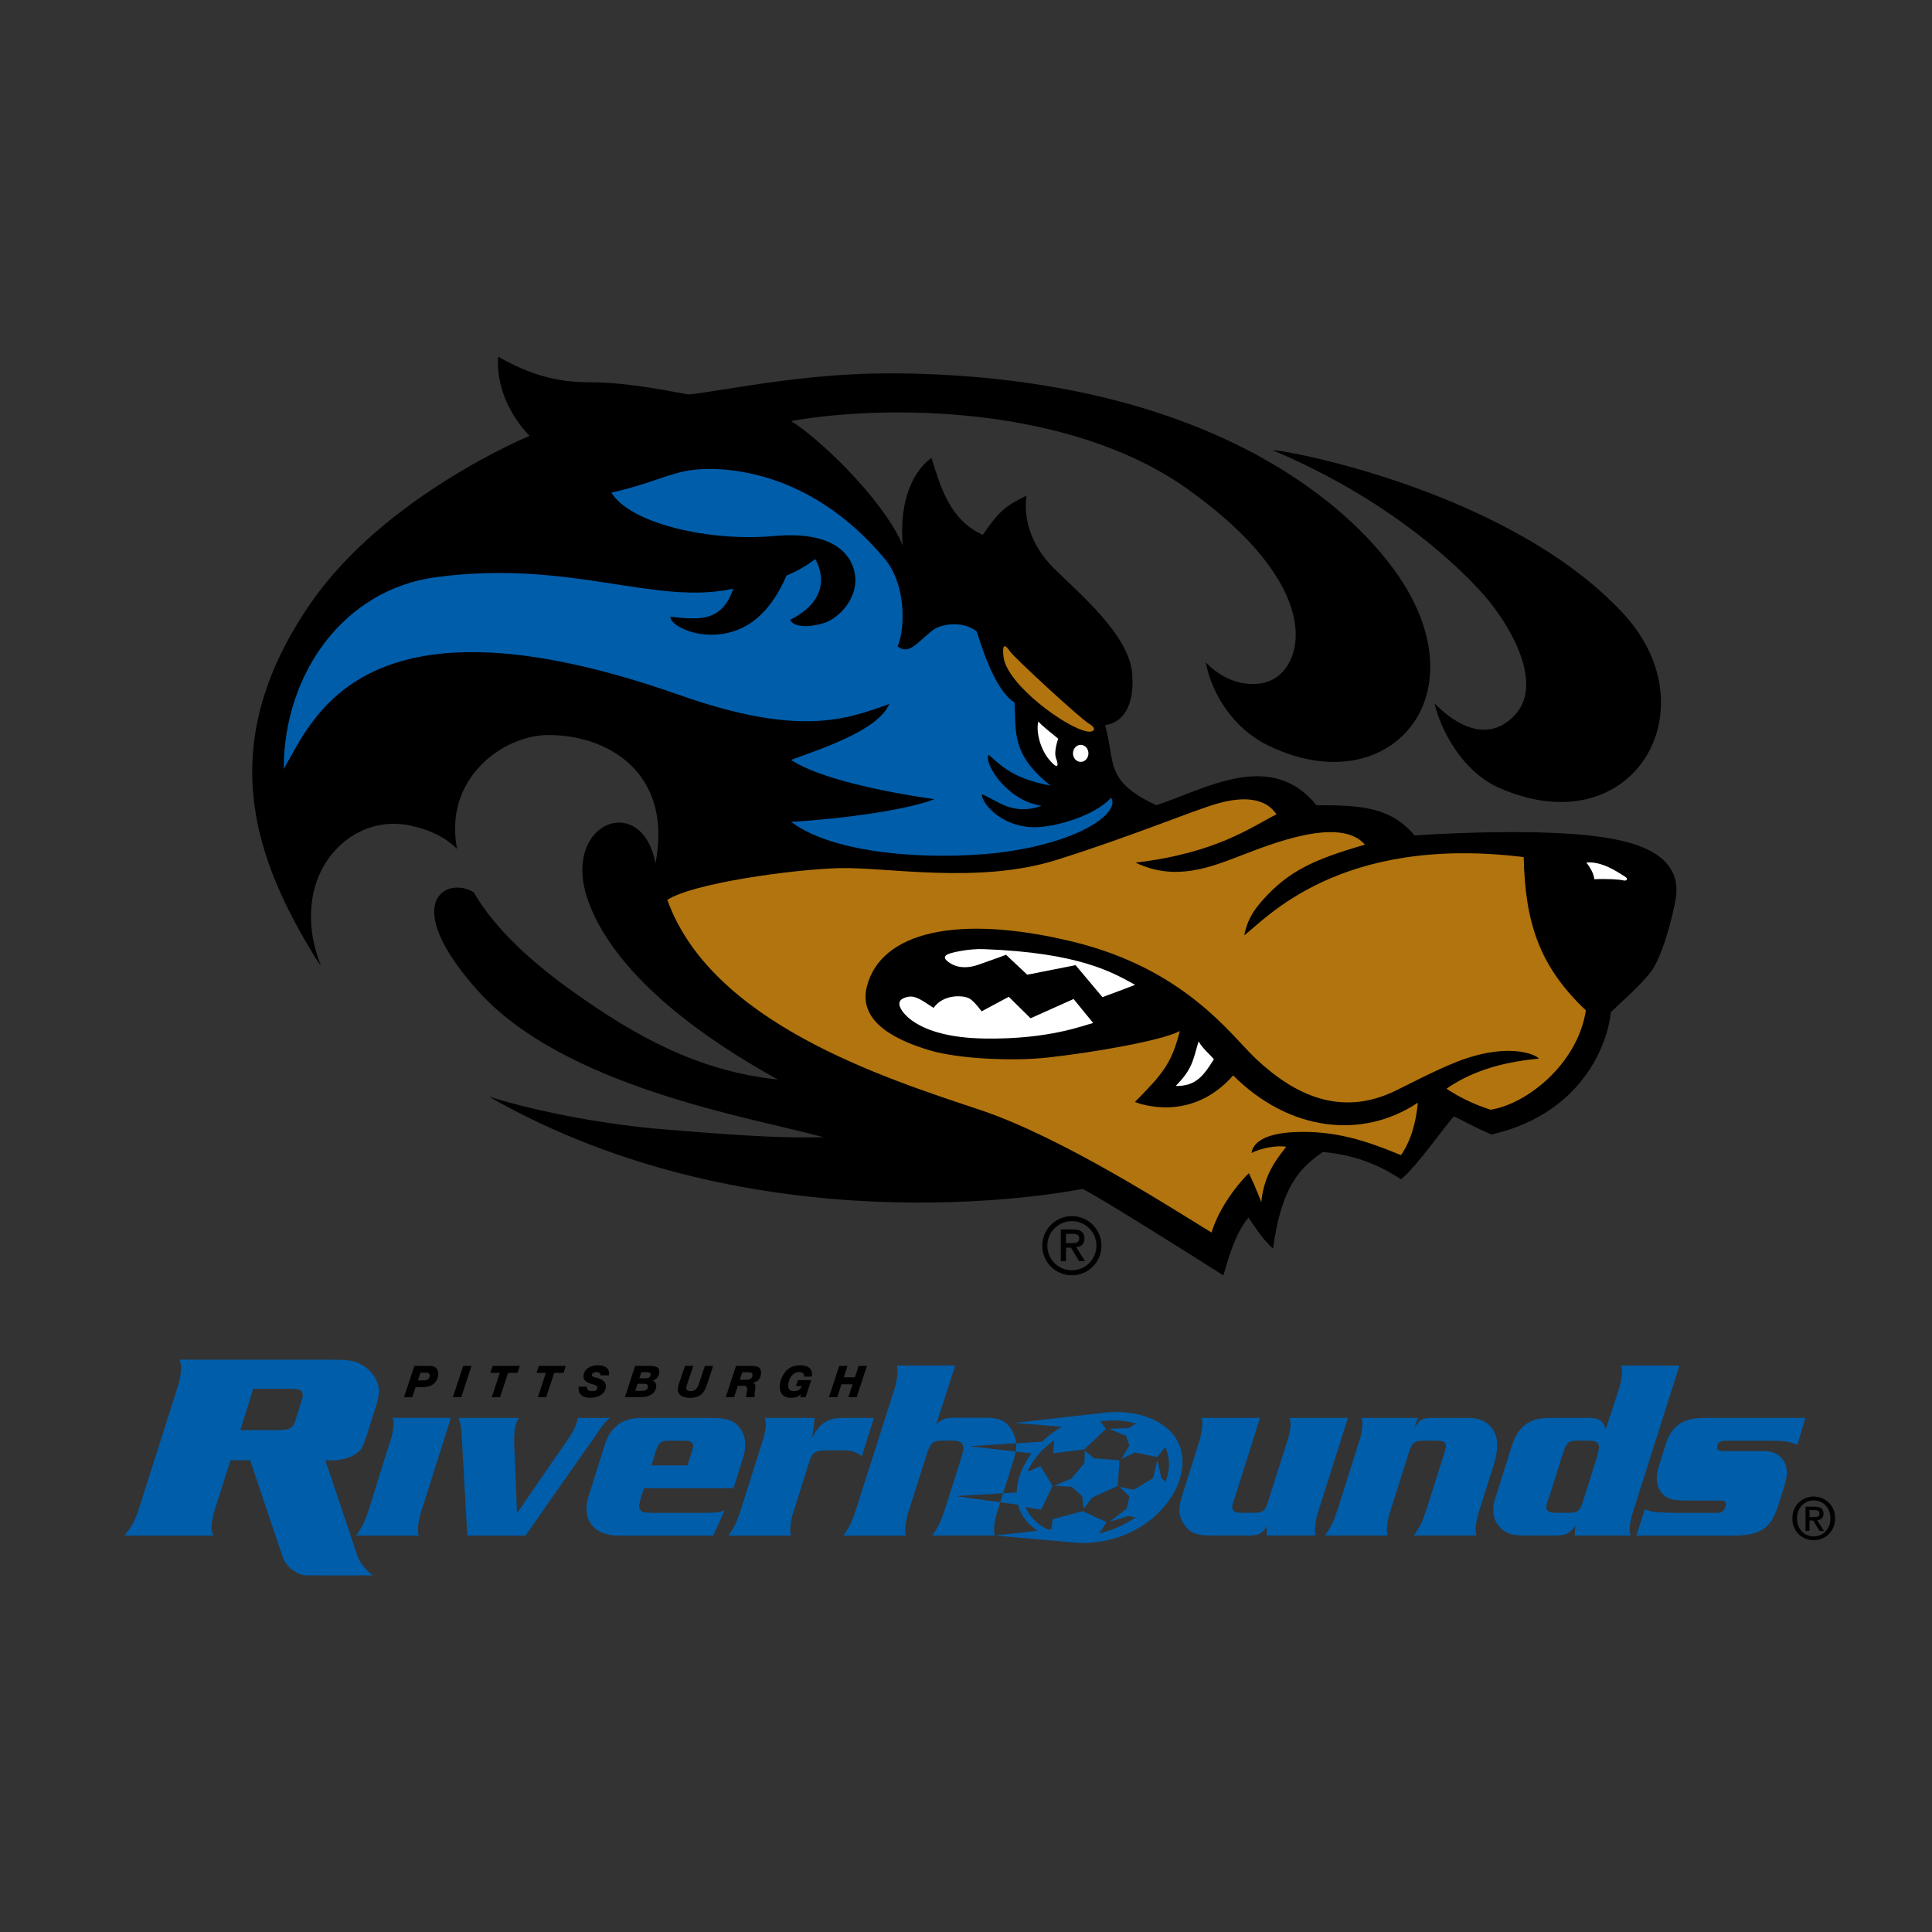 <?xml version="1.0" encoding="utf-8"?>
<!-- Generator: Adobe Illustrator 16.0.0, SVG Export Plug-In . SVG Version: 6.00 Build 0)  -->
<!DOCTYPE svg PUBLIC "-//W3C//DTD SVG 1.1//EN" "http://www.w3.org/Graphics/SVG/1.1/DTD/svg11.dtd">
<svg version="1.1" id="Layer_1" xmlns:x="http://ns.adobe.com/Extensibility/1.0/" xmlns:i="http://ns.adobe.com/AdobeIllustrator/10.0/" xmlns:graph="http://ns.adobe.com/Graphs/1.0/"
	 xmlns="http://www.w3.org/2000/svg" xmlns:xlink="http://www.w3.org/1999/xlink" x="0px" y="0px" width="120px" height="120px"
	 viewBox="290.861 190 120 120" enable-background="new 290.861 190 120 120" xml:space="preserve">
<rect x="290.861" y="190" width="120" height="120" fill="#333333" stroke="none"/>
<g>
	<path d="M369.907,217.965c0.877-0.028,14.908,2.616,21.852,10.226c5.412,5.944,0.48,14.38-7.784,10.744
		c-2.298-1.011-3.638-3.616-4.017-5.253c0.317,0.311,2.806,2.981,4.947,0.781c1.817-1.869-0.053-5.227-1.469-7.019
		C382.149,225.828,377.665,221.224,369.907,217.965 M316.832,224.534c2.909-2.158,5.917-2.549,8.285-3.096
		c-0.905-0.445-1.797-0.805-2.454-0.9c0.424-0.221,2.386-1.181,2.691-1.213c0.846,2.06,1.979,3.99,8.075,5.209
		c-3.166,0.132-4.681-0.235-7.943-0.474C322.534,223.842,318.568,224.186,316.832,224.534z M321.24,258.121
		c3.49,1.064,7.5,1.745,10.768,2.019c5.934,0.493,7.936,0.543,10.001,0.493c-4.364-1.204-16.104-3.077-21.489-9.12
		c-4.961-5.565-1.852-7.114-0.235-6.088c1.294,2.233,3.563,4.331,6.302,6.266c3.727,2.635,7.598,4.841,12.592,5.362
		c-4.241-2.333-9.942-6.212-11.738-10.962c-1.88-4.991,3.301-7.011,4.132-2.455c1.109-5.687-3.035-8.04-6.738-7.979
		c-2.496,0.038-5.767,2.235-5.705,5.905c0.005,0.393,0.047,0.78,0.117,1.165c-0.668-0.673-1.591-1.168-2.913-1.452
		c-2.954-0.636-5.772,1.577-6.117,4.881c-0.142,1.373,0.107,2.664,0.579,3.83c-0.126-0.168-0.244-0.334-0.341-0.494
		c-3.753-6.097-6.414-13.189-0.282-22.047c4.628-6.686,13.585-10.375,13.585-10.375s-2.145-2.011-1.958-4.918
		c1.968,1.125,3.659,1.594,5.721,1.594c2.062,0,4.069,0.384,6.129,0.758c2.76-0.329,7.446-1.388,13.119-1.313
		c17.449,0.23,26.758,6.892,30.617,12.106c5.788,7.824-0.23,14.714-7.794,10.987c-2.072-1.018-3.444-3.099-3.843-5.145
		c1.446,1.504,3.183,1.56,4.128,1.084c2.027-1.012,3.206-5.811-5.235-11.836c-7.343-5.241-18.786-5.277-24.649-4.234
		c1.592,0.941,5.721,4.817,6.94,7.727c-0.188-2.159,0.282-4.318,1.782-5.442c0.562,1.781,1.125,3.846,3.189,4.784
		c1.028-1.501,1.404-1.784,2.716-2.44c-0.188,1.313,0.187,3.003,1.686,4.503c1.505,1.502,4.693,4.127,4.879,6.567
		c0.189,2.439-0.937,3.097-1.687,3.19c0.663,2.303-0.074,3.465,3.188,4.97c3.095-1.029,7.124-3.472,9.943,0
		c2.714,0,4.593,0.095,6.093,1.878c2.342-0.16,8.83-0.464,12.352,0.222c1.294,0.253,4.331,0.944,3.869,3.718
		c-0.188,1.125-0.843,3.661-1.593,4.597c-0.75,0.938-1.968,1.97-2.436,2.438c-0.095,1.315-1.318,6.195-7.411,7.603
		c-1.315-0.563-1.876-0.939-2.345-1.128c-0.656,0.752-2.339,3.155-3.279,3.906c-1.596-1.044-3.077-1.527-4.853-1.695
		c-1.345,0.942-2.552,2.015-3.094,5.996c-0.706-0.612-1.215-1.499-1.526-1.917c-0.603,0.72-1.037,1.721-1.558,3.589
		c-2.062-1.314-7.913-4.999-8.758-5.374C356.683,264.126,337.834,267.598,321.24,258.121z"/>
	<path d="M357.438,268.899c-0.843,0-1.526-0.683-1.526-1.526c0-0.843,0.684-1.526,1.526-1.526s1.523,0.684,1.523,1.526
		C358.961,268.217,358.281,268.899,357.438,268.899 M357.438,265.535c-1.018,0-1.84,0.825-1.84,1.838
		c0,1.017,0.822,1.838,1.84,1.838c1.014,0,1.836-0.821,1.836-1.838C359.274,266.36,358.452,265.535,357.438,265.535z"/>
	<path d="M357.072,267.493h0.306l0.513,0.844h0.369l-0.557-0.87c0.297-0.029,0.517-0.181,0.517-0.539
		c0-0.401-0.244-0.567-0.719-0.567h-0.752v1.977h0.323V267.493 M357.072,267.213v-0.576h0.395c0.194,0,0.427,0.026,0.427,0.271
		c0,0.283-0.215,0.306-0.458,0.306H357.072z"/>
	<path fill="#005DAA" d="M308.484,237.763c0.002-5.899,3.708-11.152,9.471-11.916c8.376-1.111,13.607,1.799,18.455,0.714
		c-0.421,1.196-1.089,1.893-2.593,1.847c-0.461-0.012-0.827-0.043-1.305-0.107c-0.087,0.457,1.375,1.32,3.15,1.082
		c1.396-0.184,2.94-1.048,4.049-3.631c1.125-0.467,1.78-1.031,1.78-1.031s1.487,2.256-1.552,3.776
		c0.271,0.635,1.86,0.384,2.475,0.039c0.945-0.535,1.614-1.567,1.575-2.595c-0.047-1.051-0.834-3.031-5.065-2.646
		c-3.919,0.356-8.895-0.741-10.093-2.7c2.535-0.562,3.567-1.221,5.065-1.409c1.499-0.186,7.129-0.279,12.007,5.629
		c1.403,1.878,1.064,4.65,0.704,5.333c0.719,0.521,1.107-0.131,2.15-0.979c0.544-0.441,1.933-0.629,2.768,0.055
		c0.564,1.784,1.314,3.753,2.348,4.41c0.099,1.828-0.198,3.244,2.247,5.162c-2.343-0.431-3.098-1.255-3.858-1.923
		c-0.31,0.572,1.172,2.873,3.297,3.177c-1.794,0.632-2.689-0.298-3.705-0.717c-0.064,0.565,1.396,2.278,3.744,2.02
		c1.672-0.181,3.544-0.968,4.274-1.808c0.563,0.845-1.614,2.626-6.391,3.34c-3.514,0.525-10.438,0.452-13.488-1.839
		c3.284-0.188,7.221-0.749,8.906-1.407c-3.281-0.468-7.219-1.312-8.906-2.439c2.062-0.753,5.438-1.877,6.096-3.473
		c-2.603,0.931-5.513,2.088-13.037-0.562C313.309,226.21,310.263,234.747,308.484,237.763"/>
	<path fill="#B2740E" d="M385.5,243.235c-11.462-1.411-16.055,3.886-17.357,4.86c0.16-0.781,0.434-1.387,1.109-2.147
		c1.651-1.872,3.254-2.573,6.386-3.486c-1.544-1.8-5.922,0-7.724,0.688c-1.804,0.682-4.03,1.629-6.521,0.429
		c5.06-0.599,7.207-2.229,8.753-3c-0.688-1.033-2.057-1.117-3.604-0.688c-1.544,0.428-5.148,1.971-10.037,3.515
		c-4.89,1.543-10.638,0.426-13.555,0.516c-2.917,0.085-9.097,0.944-10.64,1.973c2.747,7.626,13.418,11.041,19.392,13.031
		c5.146,1.713,12.009,6.169,14.41,7.629c0.395-1.308,1.349-2.727,2.317-3.688c0.246,0.487,0.432,0.942,0.773,1.801
		c0.167-1.793,1.058-2.792,1.548-3.441c-0.512-0.097-1.556,0.063-2.153,0.389c0.073-0.639,0.839-1.229,2.707-1.301
		c2.473-0.1,4.346,0.515,6.577,1.432c0.347-0.51,0.876-1.455,1.046-3.257c-3.441,2.293-7.975,1.798-11.471-1.693
		c-2.594,2.945-5.778,1.773-6.102,1.651c1.651-1.696,2.258-2.302,2.788-4.409c-1.119,0.602-5.409,1.34-8.218,1.648
		c-2.051,0.229-5.469,0.104-7.345-0.457c-1.876-0.566-4.443-1.672-3.878-3.94c0.853-3.414,5.643-4.524,12.741-2.813
		c7.032,1.695,9.87,5.822,11.417,7.276c2.493,2.354,5.273,3.509,8.405,2.122c0.826-0.372,2.284-1.181,3.843-1.827
		c3.276-1.359,5.111-0.586,5.339-0.295c-2.653,0.243-4.437,0.957-5.74,1.87c0.825,0.537,1.608,0.935,2.737,1.304
		c2.231-0.343,5.406-2.83,5.92-6.172C386.446,250.005,385.59,247.264,385.5,243.235z"/>
	<path fill="#B2740E" d="M358.418,235.438c0.336,0.054,0.651-0.156,0.074-0.496c-0.583-0.347-4.655-4.117-4.907-4.49
		c-0.477-0.708-0.44-0.059-0.391,0.361C353.396,232.499,357.083,235.229,358.418,235.438z"/>
	<path fill="#FFFFFF" d="M391.791,244.448c-0.493-0.307-1.444-0.97-2.403-0.873c0,0,0.454,0.523,0.498,1.035
		c0.827-0.039,1.601,0.017,1.795,0.072C391.875,244.737,392.042,244.602,391.791,244.448z"/>
	<path fill="#FFFFFF" d="M349.772,249.253c-0.247,0.1-0.298,0.247-0.099,0.421c0.196,0.174,0.817,0.645,1.959,0.246
		c1.142-0.396,1.717-0.616,1.717-0.616l1.316,1.237l3.003-0.593l1.667,1.986c0,0,1.804-0.664,2.028-0.764
		c-1.372-0.753-3.426-1.999-9.406-2.217C351.036,248.918,350.017,249.153,349.772,249.253z"/>
	<path fill="#FFFFFF" d="M357.984,237.322c0.268,0,0.481-0.237,0.481-0.527c0-0.297-0.214-0.531-0.481-0.531
		c-0.263,0-0.478,0.234-0.478,0.531C357.507,237.085,357.721,237.322,357.984,237.322z"/>
	<path fill="#FFFFFF" d="M363.884,257.451c1.279,0.031,1.767-0.691,2.374-1.661c-0.233-0.281-0.671-0.636-0.953-1.104
		C364.956,255.888,364.905,256.426,363.884,257.451z"/>
	<path fill="#FFFFFF" d="M354.871,253.247l-1.354-1.334l-1.688,0.905c0,0-0.372-0.531-0.705-0.769
		c-0.334-0.236-1.632-0.354-2.277,0.552c-0.788-0.513-1.123-0.768-1.574-0.688c-0.452,0.078-0.706,0.314-0.452,0.745
		c-0.019-0.036,0.734,1.783,5.202,1.847c4.067,0.06,6.189-0.844,6.738-0.963l-1.217-1.492L354.871,253.247z"/>
	<path fill="#FFFFFF" d="M356.458,237.11c-0.17-0.44,0.133-1.226,0.133-1.226c-0.499-0.418-0.97-0.759-1.232-1.071
		c-0.154,0.497,0.047,1.588,0.63,2.323C356.492,237.767,356.675,237.671,356.458,237.11z"/>
	<path d="M340.556,274.799c-1.042,0-1.236,1.031-1.253,1.178c-0.078,0.652,0.309,0.845,0.686,0.845c0.319,0,0.463-0.075,0.604-0.234
		h0.003l-0.031,0.198h0.332l0.354-1.067h-0.825l-0.125,0.375h0.364c-0.107,0.232-0.249,0.313-0.493,0.313
		c-0.267,0-0.384-0.154-0.352-0.429c0.041-0.348,0.262-0.759,0.682-0.759c0.184,0,0.323,0.103,0.296,0.286l0.491-0.003
		C341.357,275.021,341.058,274.799,340.556,274.799z"/>
	<path d="M337.55,274.839h-0.973l-0.638,1.946h0.517l0.234-0.712h0.347c0.184,0,0.249,0.095,0.228,0.262
		c-0.014,0.134-0.042,0.236-0.055,0.338l0.005,0.112h0.52l-0.007-0.207c0.014-0.112,0.034-0.222,0.052-0.363
		c0.021-0.188-0.023-0.289-0.166-0.324v-0.006c0.314-0.041,0.479-0.248,0.511-0.543C338.175,274.928,337.911,274.839,337.55,274.839
		z M337.6,275.433c-0.023,0.209-0.191,0.267-0.376,0.267h-0.414l0.159-0.468h0.377C337.482,275.231,337.62,275.268,337.6,275.433z"
		/>
	<path d="M404.122,284.017c0-0.306-0.187-0.432-0.547-0.432h-0.568v1.499h0.247v-0.642h0.23l0.387,0.642h0.28l-0.423-0.66
		C403.954,284.4,404.122,284.286,404.122,284.017z M403.253,284.233v-0.438h0.296c0.148,0,0.324,0.022,0.324,0.201
		c0,0.219-0.162,0.237-0.347,0.237H403.253z"/>
	<path d="M403.519,282.954c-0.717,0-1.331,0.541-1.331,1.355c0,0.771,0.554,1.353,1.331,1.353c0.709,0,1.324-0.538,1.324-1.353
		S404.228,282.954,403.519,282.954z M403.519,285.427c-0.643,0-1.043-0.502-1.043-1.117c0-0.659,0.457-1.117,1.043-1.117
		c0.579,0,1.035,0.458,1.035,1.117C404.554,284.972,404.098,285.427,403.519,285.427z"/>
	<polygon points="343.96,275.545 343.271,275.545 343.504,274.839 342.988,274.839 342.347,276.785 342.863,276.785 
		343.125,275.982 343.816,275.982 343.554,276.785 344.07,276.785 344.71,274.839 344.195,274.839 	"/>
	<path d="M334.308,275.842c-0.107,0.306-0.194,0.563-0.549,0.563c-0.187,0-0.288-0.087-0.272-0.232l0.085-0.296l0.352-1.038h-0.516
		l-0.344,1.013c-0.042,0.128-0.084,0.245-0.102,0.41c-0.035,0.307,0.222,0.56,0.738,0.56c0.716,0,0.918-0.351,1.09-0.873
		l0.367-1.109h-0.516L334.308,275.842z"/>
	<polygon points="318.99,276.785 319.509,276.785 320.149,274.839 319.631,274.839 	"/>
	<path d="M317.572,274.839h-0.976l-0.643,1.946h0.516l0.209-0.629h0.459c0.484,0,0.882-0.245,0.94-0.737
		C318.117,275.073,317.928,274.839,317.572,274.839z M317.554,275.466c-0.018,0.164-0.134,0.273-0.374,0.273h-0.361l0.157-0.481
		h0.291C317.428,275.258,317.576,275.277,317.554,275.466z"/>
	<polygon points="321.322,275.272 321.905,275.272 321.404,276.785 321.92,276.785 322.42,275.272 323.004,275.272 323.145,274.839 
		321.462,274.839 	"/>
	<polygon points="324.183,275.272 324.767,275.272 324.267,276.785 324.783,276.785 325.285,275.272 325.868,275.272 
		326.007,274.839 324.324,274.839 	"/>
	<path d="M331.237,274.839h-0.926l-0.638,1.946h0.97c0.581-0.003,0.932-0.259,0.979-0.653c0.018-0.174-0.066-0.338-0.239-0.383
		l0.003-0.003c0.232-0.05,0.392-0.224,0.424-0.483C331.832,275.051,331.775,274.839,331.237,274.839z M330.722,276.388h-0.406
		l0.144-0.439h0.365c0.134,0,0.299,0.01,0.279,0.191C331.08,276.351,330.902,276.388,330.722,276.388z M330.938,275.607h-0.366
		l0.123-0.374h0.338c0.11,0,0.261,0.014,0.243,0.155C331.258,275.54,331.148,275.607,330.938,275.607z"/>
	<path d="M327.984,274.799c-0.397,0-0.829,0.192-0.878,0.628c-0.035,0.286,0.152,0.415,0.39,0.501
		c0.196,0.073,0.494,0.09,0.471,0.285c-0.013,0.105-0.107,0.192-0.316,0.192c-0.244,0-0.354-0.07-0.332-0.277h-0.516
		c-0.06,0.461,0.244,0.693,0.717,0.693c0.581,0,0.929-0.291,0.968-0.639c0.045-0.381-0.259-0.519-0.523-0.593
		c-0.27-0.065-0.352-0.08-0.336-0.199c0.011-0.123,0.152-0.173,0.281-0.173l0.202,0.05l0.05,0.159h0.517
		C328.748,274.951,328.406,274.799,327.984,274.799z"/>
	<polygon fill="#005DAA" points="358.241,280.11 358.219,280.861 357.411,281.837 356.331,282.284 357.426,282.347 358.077,282.934 
		358.167,283.718 358.664,283.058 358.64,283.05 360.289,282.287 360.394,280.704 358.823,280.579 	"/>
	<path fill="#005DAA" d="M364.088,279.7c-0.591-1.391-2.436-2.138-4.426-1.977l-5.775,0.656l2.925,0.239
		c-0.461,0.267-0.876,0.583-1.236,0.928l-1.599,0.099l0.005,0.265l-0.031,0.25l0.982,0.11c-0.577,0.77-0.908,1.621-0.921,2.43
		l-0.846,0.05l-0.176,0.56l1.106,0.155c0.033,0.128,0.071,0.257,0.127,0.376c0.212,0.502,0.591,0.916,1.083,1.237l-2.655,0.297
		l4.728,0.416c1.084,0.132,2.298-0.016,3.426-0.493C363.445,284.174,364.886,281.576,364.088,279.7z M363.251,282.038l-0.263-0.248
		l-0.244-1.106l-0.265,1.125l-1.19,0.722l-0.908-0.181l0.631,0.6l-0.173,0.756l-1.055,0.812l1.169-0.353l0.45,0.079
		c-0.354,0.242-0.744,0.459-1.165,0.638c-0.369,0.155-0.743,0.276-1.11,0.357l0.472-0.691l-1.494-0.692l-1.861,0.507l-0.07,0.62
		l-0.215,0.023c-0.631-0.294-1.119-0.753-1.381-1.361l-0.016-0.041c0.241,0.052,0.965,0.166,0.965,0.166l0.713-1.484l-0.753-1.214
		l-0.814,0.338c0.318-0.717,0.896-1.407,1.665-1.962l-0.064,0.816l1.93-0.241l1.349-1.267l-0.358-0.472
		c0.803-0.116,1.568-0.064,2.227,0.141l-0.459,0.271l-1.218,0.053l1.056,0.439l0.202,0.6l-0.492,0.838l0.844-0.409l1.379,0.284
		l0.498-0.615l0.043,0.083C363.55,280.615,363.522,281.334,363.251,282.038z"/>
	<path fill="#005DAA" d="M372.684,284.066l1.9-5.997h-3.628c0.065,0.236,0.071,0.325,0.058,0.533
		c-0.016,0.193-0.089,0.581-0.158,0.776l-1.262,3.971c-0.144,0.479-0.31,0.611-0.763,0.611h-0.925c-0.371,0-0.528-0.133-0.504-0.418
		c0.005-0.077,0.005-0.104,0.074-0.269l1.646-5.205h-3.626c0.049,0.236,0.057,0.325,0.04,0.533c-0.005,0.09-0.035,0.297-0.077,0.477
		c-0.025,0.134-0.045,0.238-0.065,0.3l-1.113,3.539c-0.072,0.222-0.154,0.581-0.165,0.716c-0.041,0.508,0.179,1.043,0.581,1.385
		c0.297,0.253,0.688,0.355,1.307,0.355h2.522c0.512,0,0.771-0.147,1.01-0.581l-0.001,0.581h3.047
		c-0.05-0.237-0.058-0.326-0.041-0.521C372.557,284.662,372.631,284.215,372.684,284.066z"/>
	<path fill="#005DAA" d="M382.111,278.069h-2.232c-0.688,0-0.849,0.09-1.183,0.669l0.22-0.669h-3.491
		c0.065,0.238,0.07,0.34,0.055,0.534c-0.014,0.195-0.087,0.597-0.156,0.775l-1.352,4.297c-0.274,0.841-0.404,1.122-0.81,1.698h3.892
		c-0.053-0.233-0.061-0.322-0.045-0.516c0.014-0.195,0.09-0.628,0.144-0.792l1.226-3.881c0.184-0.583,0.343-0.702,0.883-0.702h0.785
		c0.469,0,0.641,0.103,0.62,0.356c-0.007,0.107-0.007,0.091-0.154,0.597l-1.025,3.239c-0.271,0.841-0.403,1.122-0.808,1.698h3.886
		c-0.05-0.233-0.058-0.322-0.042-0.517c0.014-0.194,0.088-0.627,0.144-0.791l0.932-2.956c0.126-0.372,0.233-0.882,0.253-1.163
		C383.94,278.829,383.227,278.069,382.111,278.069z"/>
	<path fill="#005DAA" d="M392.239,284.066l2.936-9.251h-3.627c0.051,0.222,0.069,0.343,0.058,0.489
		c-0.018,0.228-0.092,0.649-0.147,0.827l-0.864,2.652c-0.165-0.552-0.414-0.715-1.061-0.715h-2.437
		c-1.238,0-1.956,0.535-2.338,1.743l-0.916,2.908c-0.196,0.584-0.201,0.629-0.224,0.927c-0.037,0.479,0.085,0.869,0.39,1.196
		c0.368,0.399,0.729,0.531,1.543,0.531h1.878c0.678,0,0.938-0.115,1.28-0.621l-0.046,0.621h3.475
		c-0.053-0.218-0.071-0.338-0.059-0.487C392.093,284.679,392.185,284.23,392.239,284.066z M390.122,280.244
		c-0.037,0.133-0.061,0.226-0.077,0.285l-0.877,2.775c-0.166,0.536-0.328,0.657-0.854,0.657h-0.76c-0.499,0-0.674-0.105-0.649-0.403
		c0.006-0.075,0.043-0.193,0.08-0.312l0.087-0.24l0.809-2.555c0.274-0.865,0.367-0.969,0.921-0.969h0.787
		c0.414,0,0.609,0.148,0.584,0.465C390.167,280.006,390.145,280.126,390.122,280.244z"/>
	<path fill="#005DAA" d="M398.018,279.485h2.843c0.868,0,1.195,0.062,1.635,0.27l0.501-1.684h-6.29
		c-1.323,0-2.009,0.479-2.388,1.639l-0.462,1.493c-0.05,0.134-0.074,0.283-0.087,0.434c-0.04,0.521,0.117,0.972,0.469,1.254
		c0.269,0.239,0.636,0.312,1.491,0.312h1.999c0.277,0,0.345,0.045,0.33,0.226c-0.028,0.357-0.208,0.539-0.539,0.539h-2.663
		c-1.432-0.045-1.294-0.031-1.831-0.225l-0.525,1.637h5.973c1.738,0,2.379-0.432,2.852-1.92l0.365-1.136
		c0.059-0.225,0.14-0.552,0.148-0.702c0.072-0.895-0.503-1.492-1.413-1.492h-2.4c-0.442,0-0.521-0.044-0.508-0.253
		C397.541,279.606,397.702,279.485,398.018,279.485z"/>
	<path fill="#005DAA" d="M328.742,278.071h-1.999c-0.076,0.446-0.21,0.729-0.503,1.179l-3.265,4.73l-0.177-4.284
		c-0.01-0.239-0.007-0.446,0.013-0.703c0.026-0.374,0.084-0.584,0.277-0.922h-3.751c0.148,0.401,0.188,0.624,0.214,1.326
		l0.337,5.981h3.613l4.358-6.222C328.373,278.409,328.403,278.367,328.742,278.071z"/>
	<path fill="#005DAA" d="M315.299,278.603c-0.015,0.195-0.087,0.598-0.158,0.776l-1.35,4.3c-0.272,0.841-0.405,1.122-0.809,1.7
		h3.885c-0.05-0.234-0.058-0.323-0.043-0.517c0.015-0.196,0.09-0.629,0.146-0.794l1.897-6.003h-3.624
		C315.31,278.306,315.314,278.407,315.299,278.603z"/>
	<path fill="#005DAA" d="M313.03,286.558c-0.14-0.457-1.965-5.861-1.965-5.861c0.129,0.017,0.259,0.017,0.314,0.017
		c0.643,0,1.24-0.164,1.612-0.428c0.321-0.23,0.357-0.279,0.698-1.281l0.583-1.849c0.023-0.066,0.043-0.182,0.085-0.344
		c0.022-0.18,0.045-0.314,0.045-0.375c0.018-0.575-0.369-1.229-0.968-1.608c-0.525-0.327-0.816-0.377-2.236-0.377h-9.184
		c0.084,0.263,0.1,0.361,0.095,0.593c-0.006,0.097-0.027,0.326-0.073,0.521c-0.02,0.15-0.042,0.265-0.062,0.331l-2.424,7.625
		c-0.282,0.898-0.456,1.225-0.952,1.854h5.515c-0.104-0.268-0.119-0.367-0.113-0.579c0.006-0.213,0.091-0.65,0.151-0.862
		l1.029-3.237h1.217c0,0,1.851,5.516,2.048,6.064c0.196,0.55,0.86,1.081,1.473,1.088c0.617,0.006,4.09,0,4.09,0
		C313.514,287.451,313.172,287.015,313.03,286.558z M309.582,277.042l-0.345,1.097c-0.181,0.585-0.351,0.687-1.161,0.687h-2.289
		l0.808-2.568h2.361c0.536,0,0.736,0.128,0.708,0.442C309.661,276.795,309.622,276.911,309.582,277.042z"/>
	<path fill="#005DAA" d="M344.384,280.456l0.763-2.385h-1.876c-1.004,0-1.426,0.266-1.984,1.238
		c0.042-0.195,0.069-0.346,0.072-0.389c0.083-0.687,0.06-0.584,0.107-0.85h-3.101c0.063,0.236,0.069,0.338,0.055,0.535
		c-0.016,0.193-0.088,0.596-0.158,0.776l-1.354,4.298c-0.269,0.839-0.403,1.12-0.805,1.698h3.888
		c-0.053-0.234-0.058-0.323-0.042-0.517c0.016-0.196,0.089-0.629,0.145-0.792l1.057-3.357c0.162-0.479,0.382-0.628,0.976-0.628
		h1.156C343.779,280.084,344.113,280.205,344.384,280.456z"/>
	<path fill="#005DAA" d="M331.41,283.967c-0.551-0.031-0.524-0.019-0.603-0.048c-0.15-0.041-0.259-0.224-0.248-0.391
		c0.01-0.104,0.05-0.271,0.088-0.42l0.22-0.676h5.555l0.568-1.815c0.073-0.237,0.138-0.507,0.153-0.699
		c0.042-0.551-0.091-0.979-0.423-1.338c-0.341-0.388-0.772-0.509-1.777-0.509h-4.235c-1.186,0-1.916,0.538-2.279,1.655l-1.01,3.218
		c-0.066,0.195-0.115,0.436-0.126,0.601c-0.088,1.12,0.683,1.834,1.979,1.834h5.888l0.713-1.564
		c-0.351,0.121-0.615,0.152-1.194,0.152H331.41L331.41,283.967z M331.579,280.187c0.186-0.596,0.314-0.701,0.827-0.701h1.034
		c0.332,0,0.489,0.121,0.469,0.372c-0.003,0.046-0.043,0.179-0.08,0.329l-0.271,0.831h-2.237L331.579,280.187z"/>
	<path fill="#005DAA" d="M352.608,284.844c0.016-0.196,0.09-0.614,0.146-0.78l0.237-0.754l-2.792-0.387l2.968-0.173l0.623-1.973
		c0.077-0.24,0.127-0.441,0.159-0.617l-2.896-0.335l2.925-0.18c-0.04-0.388-0.209-0.805-0.467-1.094
		c-0.356-0.391-0.693-0.492-1.588-0.492h-1.736c-0.608,0-0.82,0.073-1.177,0.417l1.182-3.661h-3.627
		c0.052,0.238,0.06,0.325,0.043,0.535c-0.007,0.09-0.038,0.296-0.078,0.477c-0.023,0.134-0.046,0.238-0.065,0.299l-2.41,7.551
		c-0.272,0.837-0.405,1.119-0.806,1.698h3.888c-0.05-0.234-0.058-0.322-0.042-0.517c0.014-0.196,0.089-0.628,0.144-0.795
		l1.186-3.736c0.22-0.698,0.384-0.85,0.963-0.85h0.661c0.468,0,0.677,0.165,0.651,0.523c-0.007,0.088-0.05,0.267-0.105,0.463
		l-1.022,3.213c-0.272,0.837-0.404,1.119-0.809,1.698h3.887C352.599,285.141,352.593,285.052,352.608,284.844z"/>
</g>
</svg>
